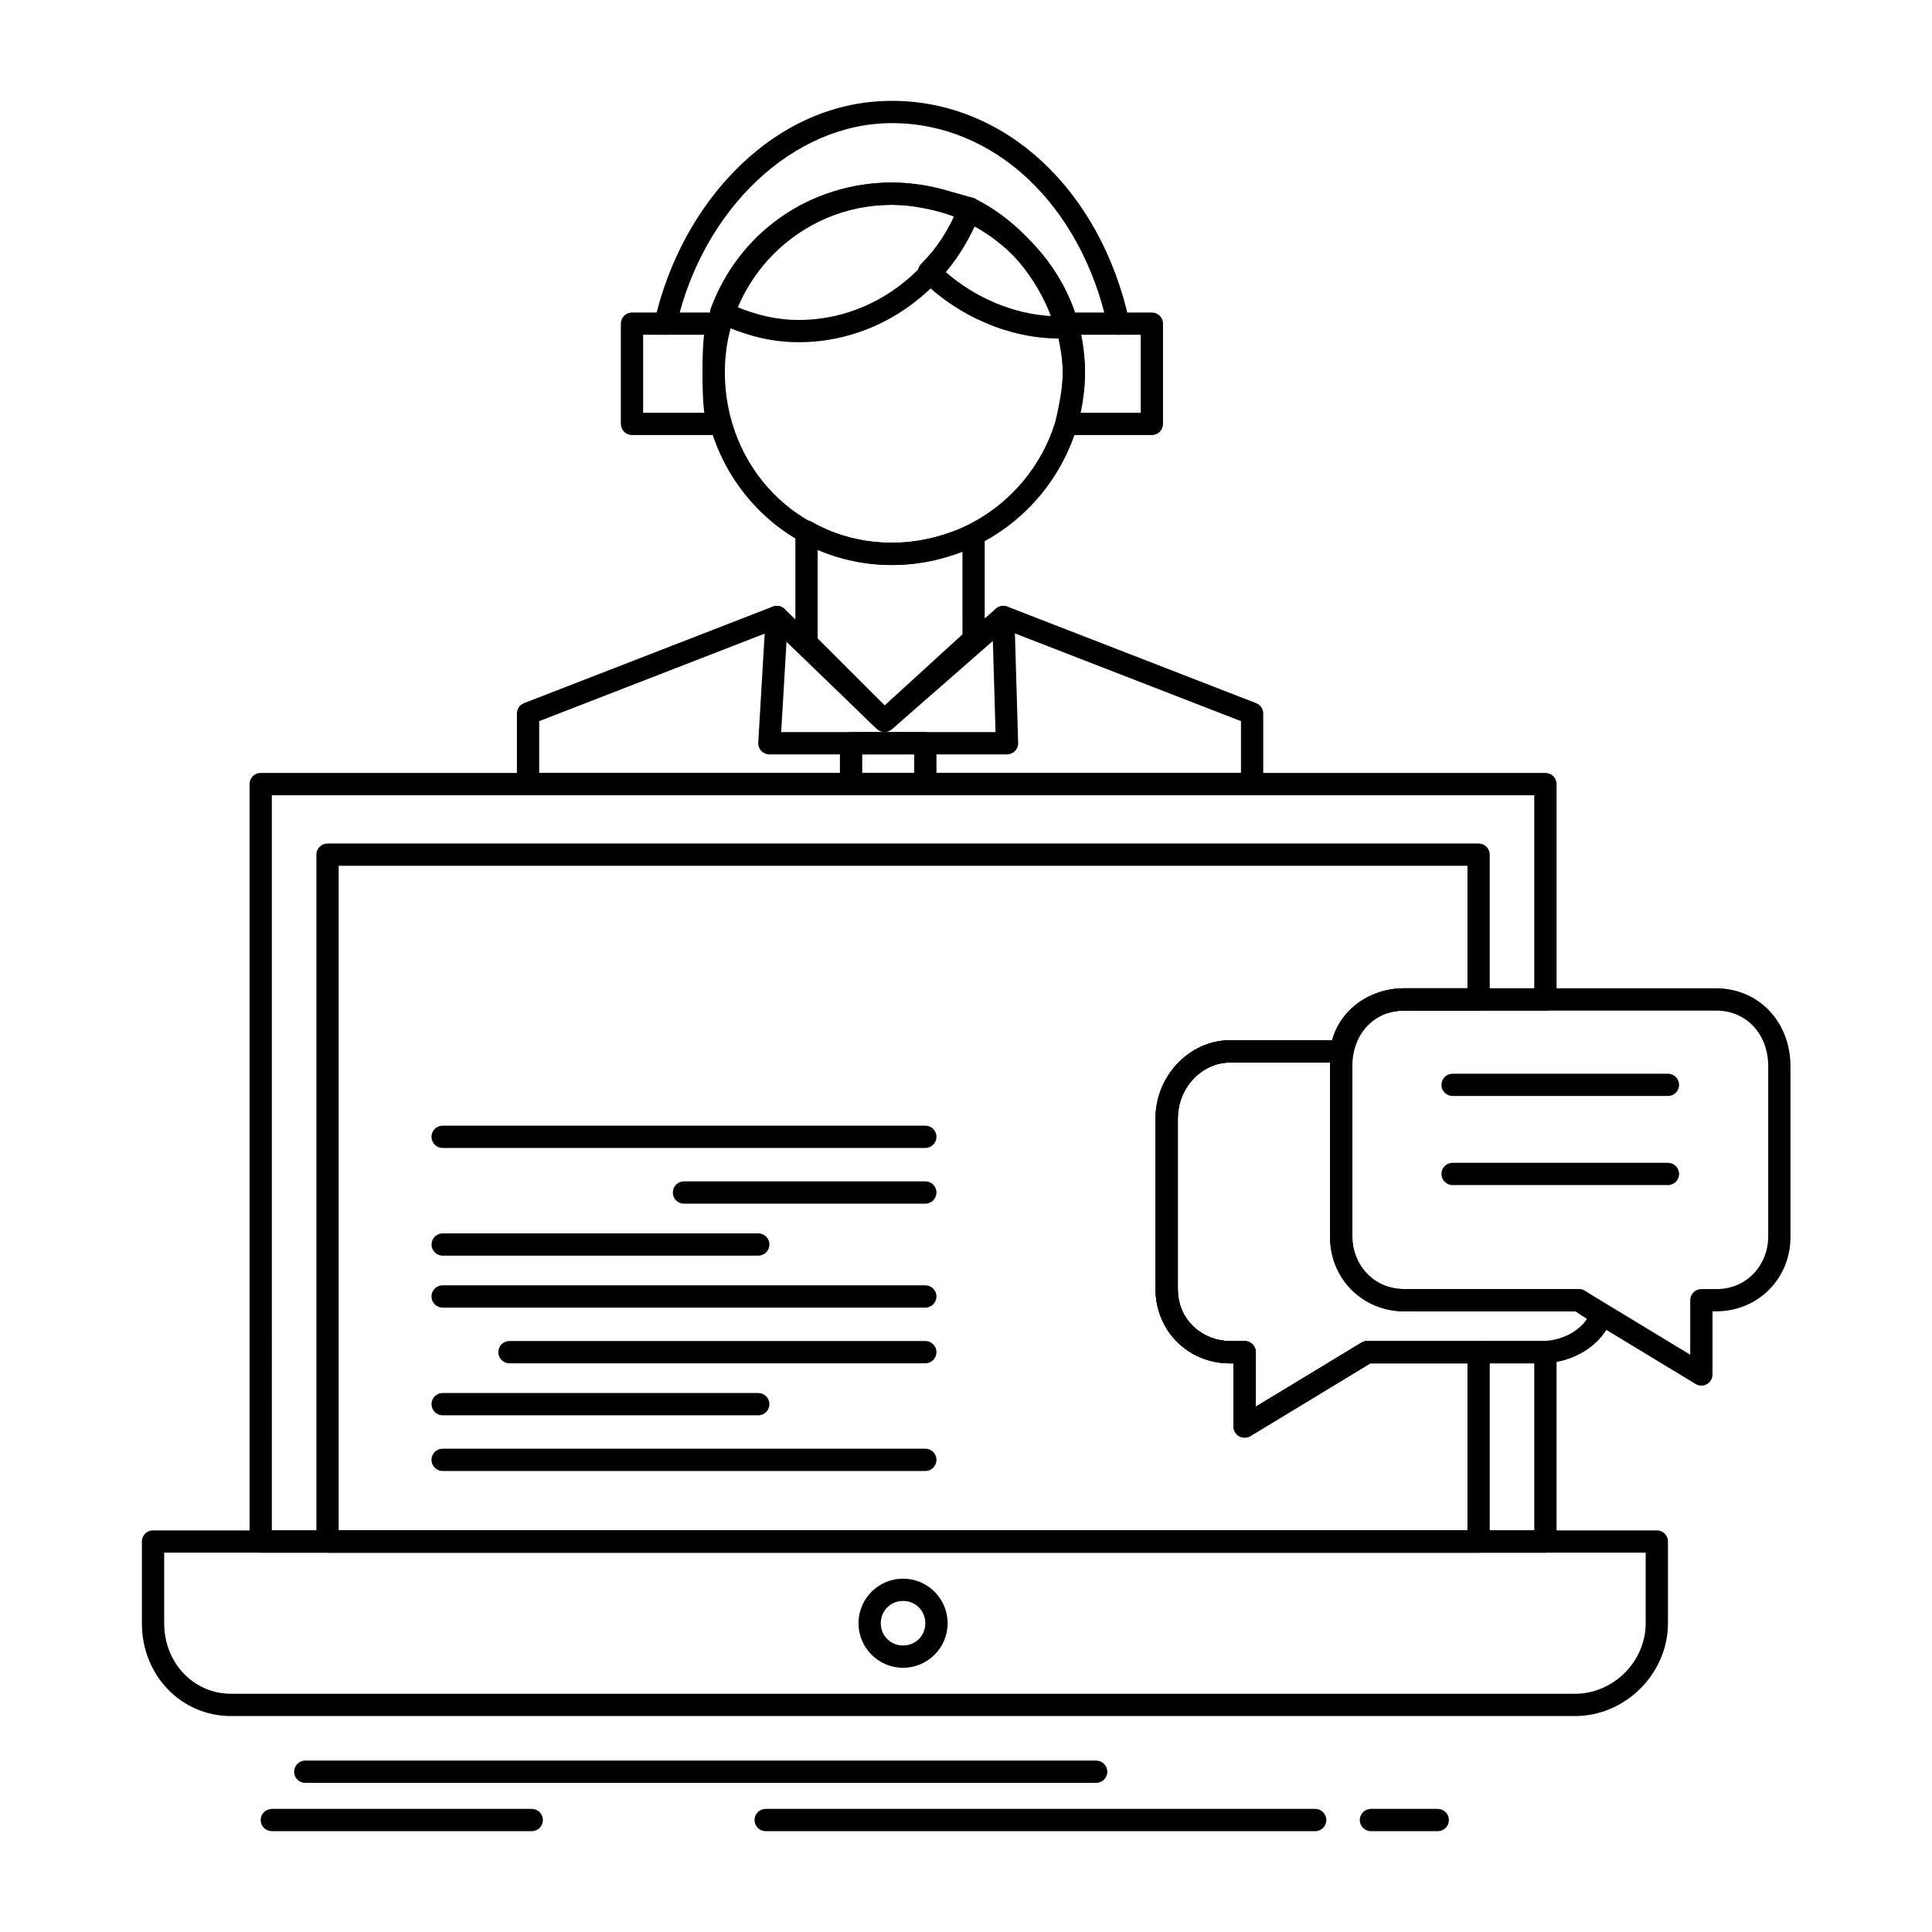 <?xml version="1.0" encoding="UTF-8"?>
<!-- Uploaded to: SVG Repo, www.svgrepo.com, Generator: SVG Repo Mixer Tools -->
<svg fill="#000000" width="800px" height="800px" version="1.1" viewBox="144 144 512 512" xmlns="http://www.w3.org/2000/svg">
 <g>
  <path d="m561.43 598.77h-356.21c-13.242 0-23.617-10.805-23.617-24.602v-21.648c0-1.629 1.32-2.953 2.953-2.953h398.52c1.629 0 2.953 1.32 2.953 2.953v21.648c0 13.336-11.266 24.602-24.598 24.602zm-373.92-43.297v18.695c0 10.484 7.781 18.695 17.711 18.695h356.21c10.133 0 18.695-8.562 18.695-18.695v-18.695z"/>
  <path d="m553.55 555.48h-340.46c-1.629 0-2.953-1.32-2.953-2.953v-200.74c0-1.629 1.32-2.953 2.953-2.953h340.46c1.629 0 2.953 1.32 2.953 2.953v57.07c0 1.629-1.32 2.953-2.953 2.953h-37.391c-7.184 0-12.988 4.707-13.797 11.191-0.184 1.477-1.441 2.586-2.93 2.586h-29.52c-7.469 0-13.777 6.758-13.777 14.762v45.266c0 8.625 7.004 13.777 13.777 13.777h3.938c1.629 0 2.953 1.32 2.953 2.953v14.438l27.988-16.965c0.461-0.281 0.992-0.43 1.531-0.43h47.23c1.629 0 2.953 1.32 2.953 2.953v50.184c-0.004 1.633-1.324 2.953-2.957 2.953zm-337.51-5.902h334.56v-44.281h-43.457l-31.766 19.254c-0.91 0.555-2.047 0.57-2.981 0.047-0.93-0.523-1.504-1.508-1.504-2.57v-16.727h-0.984c-11.035 0-19.68-8.645-19.68-19.68v-45.266c0-11.199 9.012-20.664 19.68-20.664h27.105c2.234-8.121 9.891-13.777 19.145-13.777h34.441v-51.168h-334.56z"/>
  <path d="m535.84 555.48h-305.04c-1.629 0-2.953-1.32-2.953-2.953v-182.04c0-1.629 1.32-2.953 2.953-2.953h305.04c1.629 0 2.953 1.32 2.953 2.953v38.375c0 1.629-1.32 2.953-2.953 2.953h-19.68c-7.184 0-12.988 4.707-13.797 11.191-0.184 1.477-1.441 2.586-2.93 2.586h-29.52c-7.469 0-13.777 6.758-13.777 14.762v45.266c0 8.625 7.004 13.777 13.777 13.777h3.938c1.629 0 2.953 1.32 2.953 2.953v14.438l27.988-16.965c0.461-0.281 0.992-0.43 1.531-0.43h29.52c1.629 0 2.953 1.32 2.953 2.953v50.184c-0.004 1.629-1.328 2.949-2.957 2.949zm-302.09-5.902h299.14v-44.281h-25.742l-31.766 19.254c-0.91 0.555-2.047 0.57-2.981 0.047-0.93-0.523-1.504-1.508-1.504-2.57v-16.727h-0.984c-11.035 0-19.68-8.645-19.68-19.68v-45.266c0-11.199 9.012-20.664 19.68-20.664h27.105c2.234-8.121 9.891-13.777 19.145-13.777h16.727v-32.473h-299.14l0.004 176.14z"/>
  <path d="m389.22 448.22h-127.92c-1.629 0-2.953-1.32-2.953-2.953 0-1.629 1.32-2.953 2.953-2.953h127.92c1.629 0 2.953 1.32 2.953 2.953s-1.32 2.953-2.953 2.953z"/>
  <path d="m389.22 462.98h-63.961c-1.629 0-2.953-1.32-2.953-2.953 0-1.629 1.32-2.953 2.953-2.953h63.961c1.629 0 2.953 1.32 2.953 2.953 0 1.633-1.32 2.953-2.953 2.953z"/>
  <path d="m344.95 476.76h-83.641c-1.629 0-2.953-1.32-2.953-2.953 0-1.629 1.32-2.953 2.953-2.953h83.641c1.629 0 2.953 1.32 2.953 2.953-0.004 1.629-1.324 2.953-2.953 2.953z"/>
  <path d="m389.22 490.53h-127.92c-1.629 0-2.953-1.32-2.953-2.953 0-1.629 1.32-2.953 2.953-2.953h127.92c1.629 0 2.953 1.32 2.953 2.953s-1.32 2.953-2.953 2.953z"/>
  <path d="m389.22 505.29h-110.21c-1.629 0-2.953-1.32-2.953-2.953 0-1.629 1.32-2.953 2.953-2.953h110.21c1.629 0 2.953 1.32 2.953 2.953 0 1.633-1.32 2.953-2.953 2.953z"/>
  <path d="m344.95 519.07h-83.641c-1.629 0-2.953-1.32-2.953-2.953 0-1.629 1.32-2.953 2.953-2.953h83.641c1.629 0 2.953 1.32 2.953 2.953-0.004 1.629-1.324 2.953-2.953 2.953z"/>
  <path d="m389.22 533.83h-127.92c-1.629 0-2.953-1.32-2.953-2.953 0-1.629 1.32-2.953 2.953-2.953h127.92c1.629 0 2.953 1.32 2.953 2.953s-1.32 2.953-2.953 2.953z"/>
  <path d="m380.37 293.73c-13.594 0-26.27-5.34-35.695-15.039-9.344-9.613-14.488-22.445-14.488-36.129 0-27.672 22.512-50.184 50.184-50.184 13.582 0 26.414 5.281 36.145 14.871 9.688 9.551 15.023 22.094 15.023 35.312 0 28.215-22.953 51.168-51.168 51.168zm0-95.445c-24.418 0-44.281 19.863-44.281 44.281 0 25.383 19.449 45.266 44.281 45.266 24.957 0 45.266-20.305 45.266-45.266 0-24.004-20.73-44.281-45.266-44.281z"/>
  <path d="m426.63 233.71h-0.02-1.969c-13.09 0-26.742-5.84-36.527-15.625-1.152-1.152-1.152-3.023 0-4.176 4.312-4.312 7.172-8.746 10.195-15.805 0.32-0.746 0.934-1.328 1.699-1.609 0.762-0.281 1.609-0.23 2.336 0.133 12.746 6.375 22.82 18.688 27.008 32.984 0.148 0.352 0.227 0.738 0.227 1.141 0.004 1.637-1.316 2.957-2.949 2.957zm-32.246-17.832c7.922 7.008 18.129 11.324 28.117 11.871-3.859-10.105-11.207-19.027-20.086-24.352-2.402 5.098-4.856 8.91-8.031 12.48z"/>
  <path d="m355.77 234.69c-8.152 0-14.395-1.973-21.828-5.16-1.445-0.617-2.148-2.258-1.605-3.734 7.481-20.301 26.332-33.418 48.035-33.418 7.301 0 14.508 2.059 21.477 4.051 0.789 0.227 1.449 0.77 1.82 1.504 0.371 0.73 0.422 1.586 0.141 2.356-7.582 20.578-26.887 34.402-48.039 34.402zm-16.832-9.477c5.711 2.281 10.605 3.574 16.836 3.574 17.656 0 33.879-10.957 41.289-27.578-5.723-1.598-11.215-2.926-16.688-2.926-18.25 0-34.219 10.477-41.438 26.93z"/>
  <path d="m475.82 354.74h-191.88c-1.629 0-2.953-1.32-2.953-2.953v-18.695c0-1.219 0.75-2.312 1.883-2.754l65.93-25.586c1.074-0.418 2.289-0.172 3.117 0.629l26.582 25.668 29.445-25.766c0.828-0.723 1.988-0.93 3.012-0.531l65.93 25.586c1.137 0.441 1.883 1.535 1.883 2.754v18.695c0.004 1.629-1.32 2.953-2.949 2.953zm-188.93-5.906h185.98v-13.723l-62.379-24.207-30.141 26.375c-1.152 1.008-2.891 0.969-3.996-0.098l-27.18-26.242-62.281 24.172z"/>
  <path d="m410.87 343.92h-62.977c-0.812 0-1.59-0.336-2.148-0.926-0.559-0.59-0.848-1.387-0.801-2.199l1.969-33.457c0.094-1.629 1.504-2.875 3.121-2.773 1.629 0.094 2.871 1.492 2.773 3.121l-1.785 30.332h56.805l-0.895-30.418c-0.047-1.629 1.234-2.992 2.863-3.039 1.578-0.047 2.988 1.234 3.039 2.863l0.984 33.457c0.023 0.797-0.277 1.57-0.832 2.144-0.555 0.57-1.32 0.895-2.117 0.895z"/>
  <path d="m389.22 354.74h-19.68c-1.629 0-2.953-1.32-2.953-2.953v-10.824c0-1.629 1.32-2.953 2.953-2.953h19.68c1.629 0 2.953 1.32 2.953 2.953v10.824c0 1.629-1.32 2.953-2.953 2.953zm-16.727-5.906h13.777v-4.922h-13.777z"/>
  <path d="m379.38 337.03h-1.969c-0.781 0-1.535-0.312-2.086-0.863l-19.68-19.68c-0.555-0.555-0.863-1.305-0.863-2.086v-29.52c0-1.051 0.559-2.023 1.469-2.555 0.91-0.527 2.035-0.531 2.945-0.012 6.312 3.609 13.633 5.516 21.168 5.516 6.613 0 12.93-1.445 20.484-4.68 0.914-0.391 1.961-0.297 2.789 0.25 0.828 0.547 1.328 1.473 1.328 2.465v27.551c0 0.828-0.348 1.621-0.961 2.18l-22.633 20.664c-0.543 0.496-1.254 0.77-1.992 0.77zm-18.695-23.855 17.762 17.762 20.617-18.824-0.004-21.895c-6.598 2.418-12.504 3.519-18.695 3.519-6.859 0-13.574-1.398-19.68-4.074z"/>
  <path d="m449.25 259.29h-22.633c-0.883 0-1.723-0.398-2.281-1.082-0.559-0.684-0.785-1.582-0.609-2.449 0.145-0.723 0.289-1.426 0.43-2.113 0.793-3.856 1.48-7.184 1.48-11.082 0-2.981-0.648-7.156-1.879-12.074-0.223-0.883-0.023-1.816 0.539-2.531 0.559-0.715 1.418-1.137 2.328-1.137h22.633c1.629 0 2.953 1.32 2.953 2.953v26.566c-0.008 1.625-1.328 2.949-2.961 2.949zm-19.016-5.906h16.062v-20.664h-15.973c0.805 3.852 1.211 7.152 1.211 9.84 0.004 3.957-0.594 7.352-1.301 10.824z"/>
  <path d="m334.14 259.29h-0.02-22.633c-1.629 0-2.953-1.32-2.953-2.953v-26.566c0-1.629 1.32-2.953 2.953-2.953h22.633c0.91 0 1.766 0.418 2.328 1.137 0.559 0.715 0.758 1.652 0.539 2.531-0.895 3.582-0.895 8.293-0.895 12.074 0 4.672 0 8.387 0.863 12.875 0.09 0.285 0.141 0.586 0.141 0.902-0.008 1.629-1.328 2.953-2.957 2.953zm-19.703-5.906h16.211c-0.465-3.703-0.465-7.066-0.465-10.824 0-2.984 0-6.496 0.41-9.84h-16.156z"/>
  <path d="m320.35 232.72c-0.215 0-0.434-0.023-0.652-0.074-1.59-0.359-2.59-1.941-2.231-3.531 3.574-15.824 11.508-30.367 22.344-40.945 11.688-11.414 25.715-17.445 40.562-17.445 29.984 0 55.266 23.473 62.906 58.41 0.348 1.594-0.66 3.168-2.254 3.516s-3.168-0.66-3.516-2.254c-7.035-32.16-29.996-53.766-57.141-53.766-26.074 0-50.105 22.621-57.145 53.785-0.309 1.375-1.527 2.305-2.875 2.305z"/>
  <path d="m473.85 524.97c-0.5 0-1-0.125-1.449-0.379-0.93-0.523-1.504-1.508-1.504-2.57v-16.727h-0.984c-11.035 0-19.68-8.645-19.68-19.68v-45.266c0-11.199 9.012-20.664 19.68-20.664h29.52c1.629 0 2.953 1.32 2.953 2.953v49.199c0 6.773 5.152 13.777 13.777 13.777h46.25c0.582 0 1.152 0.172 1.637 0.496l5.902 3.938c1.109 0.738 1.582 2.125 1.164 3.391-2.289 6.871-10.09 11.859-18.543 11.859h-45.422l-31.766 19.254c-0.477 0.273-1.004 0.418-1.535 0.418zm-3.938-99.383c-7.469 0-13.777 6.758-13.777 14.762v45.266c0 8.625 7.004 13.777 13.777 13.777h3.938c1.629 0 2.953 1.32 2.953 2.953v14.438l27.988-16.965c0.461-0.281 0.992-0.43 1.531-0.43h46.25c4.984 0 9.738-2.406 11.98-5.848l-3.035-2.023-45.355-0.004c-11.035 0-19.68-8.645-19.68-19.68v-46.25z"/>
  <path d="m594.88 511.2c-0.531 0-1.059-0.145-1.531-0.43l-31.766-19.254-45.422 0.004c-11.035 0-19.68-8.645-19.68-19.68v-45.266c0-11.781 8.461-20.664 19.68-20.664h82.656c11.219 0 19.68 8.883 19.68 20.664v45.266c0 11.035-8.645 19.68-19.68 19.68h-0.984v16.727c0 1.066-0.574 2.047-1.504 2.57-0.449 0.258-0.949 0.383-1.449 0.383zm-78.719-99.383c-7.981 0-13.777 6.207-13.777 14.762v45.266c0 6.773 5.152 13.777 13.777 13.777h46.25c0.539 0 1.07 0.148 1.531 0.43l27.988 16.965v-14.438c0-1.629 1.32-2.953 2.953-2.953h3.938c8.625 0 13.777-7.004 13.777-13.777v-45.266c0-8.551-5.793-14.762-13.777-14.762z"/>
  <path d="m586.02 434.45h-57.07c-1.629 0-2.953-1.32-2.953-2.953 0-1.629 1.32-2.953 2.953-2.953h57.07c1.629 0 2.953 1.32 2.953 2.953 0 1.629-1.32 2.953-2.953 2.953z"/>
  <path d="m586.02 458.06h-57.07c-1.629 0-2.953-1.32-2.953-2.953 0-1.629 1.32-2.953 2.953-2.953h57.07c1.629 0 2.953 1.32 2.953 2.953 0 1.629-1.32 2.953-2.953 2.953z"/>
  <path d="m383.32 585.98c-6.512 0-11.809-5.297-11.809-11.809s5.297-11.809 11.809-11.809c6.512 0 11.809 5.297 11.809 11.809s-5.297 11.809-11.809 11.809zm0-17.711c-3.309 0-5.902 2.594-5.902 5.902s2.594 5.902 5.902 5.902c3.309 0 5.902-2.594 5.902-5.902s-2.594-5.902-5.902-5.902z"/>
  <path d="m434.49 616.48h-209.59c-1.629 0-2.953-1.32-2.953-2.953 0-1.629 1.32-2.953 2.953-2.953h209.59c1.629 0 2.953 1.32 2.953 2.953s-1.324 2.953-2.953 2.953z"/>
  <path d="m492.54 629.28h-145.63c-1.629 0-2.953-1.32-2.953-2.953 0-1.629 1.32-2.953 2.953-2.953h145.63c1.629 0 2.953 1.32 2.953 2.953 0 1.633-1.32 2.953-2.953 2.953z"/>
  <path d="m525.02 629.28h-17.711c-1.629 0-2.953-1.32-2.953-2.953 0-1.629 1.32-2.953 2.953-2.953h17.711c1.629 0 2.953 1.32 2.953 2.953 0 1.633-1.32 2.953-2.953 2.953z"/>
  <path d="m284.92 629.28h-68.879c-1.629 0-2.953-1.32-2.953-2.953 0-1.629 1.32-2.953 2.953-2.953h68.879c1.629 0 2.953 1.32 2.953 2.953 0 1.633-1.32 2.953-2.953 2.953z"/>
 </g>
</svg>